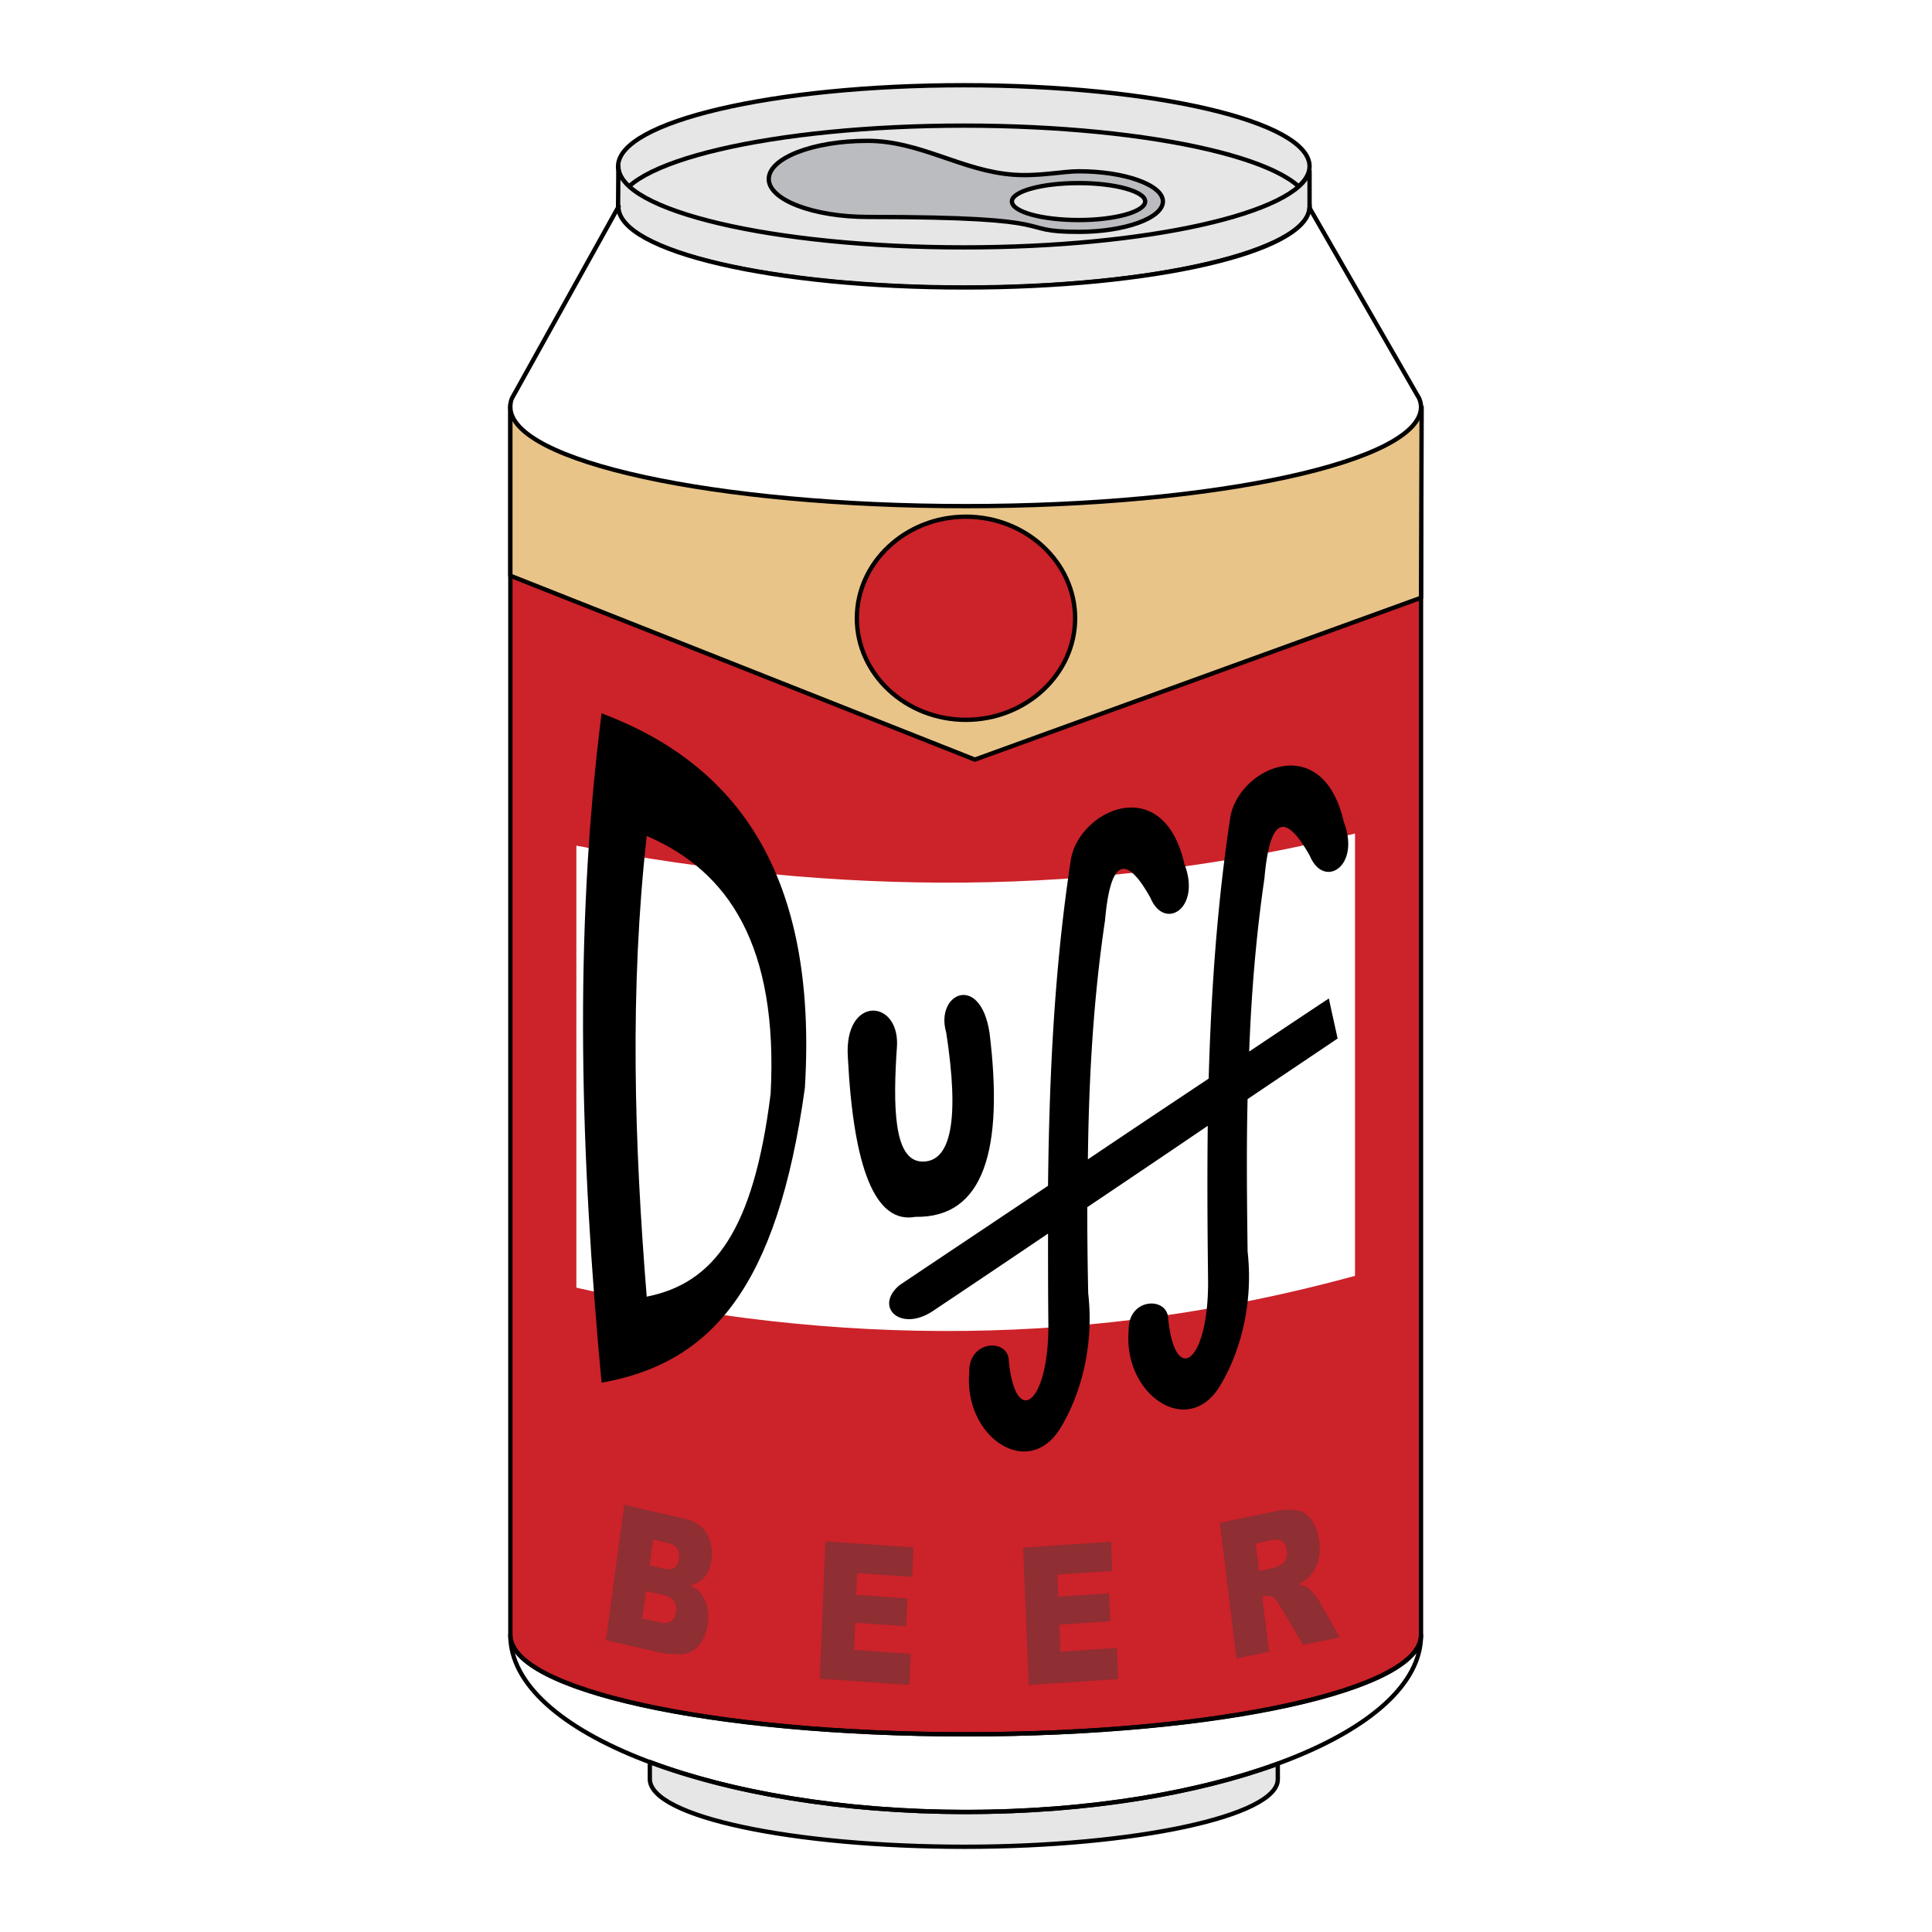<svg xmlns="http://www.w3.org/2000/svg" width="2500" height="2500" viewBox="0 0 192.756 192.756"><path fill-rule="evenodd" clip-rule="evenodd" fill="#fff" d="M0 0h192.756v192.756H0V0z"/><path d="M61.697 20.59v.031h.031-.031v-.031z" fill-rule="evenodd" clip-rule="evenodd" fill="#cc2229"/><path d="M127.486 175.978c-8.139 2.976-19.072 4.804-31.093 4.804-12.27 0-23.389-1.921-31.559-4.989v1.704c0 3.78 14.382 6.756 31.403 6.756 16.959 0 31.249-3.067 31.249-6.725v-1.55z" fill-rule="evenodd" clip-rule="evenodd" fill="#e6e6e7" stroke="#000" stroke-width=".431" stroke-linecap="round" stroke-linejoin="round" stroke-miterlimit="2.613"/><path d="M141.775 40.61c0 7.066-28.422 9.886-45.413 9.886-16.991 0-45.444-2.82-45.444-9.886v122.537c0 5.454 20.346 9.886 45.475 9.886 24.974 0 45.382-4.432 45.382-9.886V40.61z" fill-rule="evenodd" clip-rule="evenodd" fill="#cc2229" stroke="#000" stroke-width=".431" stroke-linecap="round" stroke-linejoin="round" stroke-miterlimit="2.613"/><path d="M50.918 163.147c0 9.762 20.656 17.634 45.444 17.634 24.788 0 45.413-7.872 45.413-17.634 0 5.33-19.539 9.886-45.413 9.886-25.874 0-45.444-4.555-45.444-9.886z" fill="none" stroke="#000" stroke-width=".431" stroke-linecap="round" stroke-linejoin="round" stroke-miterlimit="2.613"/><path d="M96.176 8.504c18.979 0 34.479 3.626 34.479 8.089 0 4.432-15.5 8.088-34.479 8.088-19.01 0-34.51-3.657-34.51-8.088 0-4.463 15.5-8.089 34.51-8.089z" fill-rule="evenodd" clip-rule="evenodd" fill="#e6e6e7" stroke="#000" stroke-width=".431" stroke-linecap="round" stroke-linejoin="round" stroke-miterlimit="2.613"/><path d="M96.176 12.533c18.979 0 34.479 3.625 34.479 8.088 0 4.463-15.5 8.089-34.479 8.089-19.01 0-34.51-3.626-34.51-8.089 0-4.462 15.5-8.088 34.51-8.088z" fill-rule="evenodd" clip-rule="evenodd" fill="#e6e6e7" stroke="#000" stroke-width=".431" stroke-linecap="round" stroke-linejoin="round" stroke-miterlimit="2.613"/><path d="M130.654 17.058c-1.117 4.184-16.152 7.624-34.447 7.624-19.041 0-34.541-3.657-34.51-8.088l-.031 4.028c0 4.556 15.873 8.089 34.572 8.089 18.7 0 34.417-3.657 34.417-8.058v-3.595h-.001z" fill-rule="evenodd" clip-rule="evenodd" fill="#e6e6e7" stroke="#000" stroke-width=".431" stroke-linecap="round" stroke-linejoin="round" stroke-miterlimit="2.613"/><path d="M107.639 23.132c4.564 0 8.385-1.364 8.385-3.037 0-1.643-3.82-3.006-8.385-3.006-1.615 0-4.008.526-6.523.341-5.157-.372-9.288-3.378-14.568-3.378-5.467 0-9.847 1.735-9.847 3.812s4.442 3.781 9.909 3.781c20.499-.001 14.195 1.487 21.029 1.487zm0-1.178c3.633 0 6.615-.837 6.615-1.859 0-.992-2.982-1.829-6.615-1.829-3.729 0-6.68.837-6.68 1.829 0 1.022 2.951 1.859 6.68 1.859z" fill-rule="evenodd" clip-rule="evenodd" fill="#bbbcbf" stroke="#000" stroke-width=".431" stroke-linecap="round" stroke-linejoin="round" stroke-miterlimit="2.613"/><path fill-rule="evenodd" clip-rule="evenodd" fill="#e9c489" stroke="#000" stroke-width=".431" stroke-linecap="round" stroke-linejoin="round" stroke-miterlimit="2.613" d="M141.838 40.61l-.063 19.029-44.511 16.146-46.346-18.347V40.362l90.92.248z"/><path d="M130.654 20.746c-.311 4.4-15.654 7.934-34.417 7.934-19.041 0-34.541-3.595-34.541-8.058 0-.031.031-.031.031-.031L51.074 39.743c-.125.279-.156.589-.156.868 0 5.423 20.346 9.886 45.475 9.886 24.974 0 45.382-4.463 45.382-9.886 0-.279-.062-.589-.188-.868l-10.933-18.997z" fill-rule="evenodd" clip-rule="evenodd" fill="#fff"/><path d="M130.654 20.746c-.311 4.4-15.654 7.934-34.417 7.934-19.041 0-34.541-3.595-34.541-8.058l.031-.031-10.653 19.152c-.125.279-.156.589-.156.868 0 5.423 20.346 9.886 45.475 9.886 24.974 0 45.382-4.463 45.382-9.886 0-.279-.062-.589-.188-.868l-10.933-18.997z" fill-rule="evenodd" clip-rule="evenodd" fill="#fff" stroke="#000" stroke-width=".431" stroke-linecap="round" stroke-linejoin="round" stroke-miterlimit="2.613"/><path d="M96.362 51.55c5.995 0 10.903 4.555 10.903 10.134 0 5.578-4.908 10.134-10.903 10.134S85.49 67.262 85.49 61.684c.001-5.579 4.877-10.134 10.872-10.134z" fill-rule="evenodd" clip-rule="evenodd" fill="#cc2229" stroke="#000" stroke-width=".431" stroke-linecap="round" stroke-linejoin="round" stroke-miterlimit="2.613"/><path d="M57.504 84.369c25.906 5.021 51.779 5.207 77.686-1.208v44.13c-25.906 7.097-51.78 7.159-77.686 1.178v-44.1z" fill-rule="evenodd" clip-rule="evenodd" fill="#fff"/><path d="M60.02 137.952c-2.081-22.251-2.827-44.534 0-66.785 13.45 5.051 21.588 15.991 20.283 37.375-2.764 19.927-9.318 27.458-20.283 29.41zm4.504-8.584c-1.242-15.31-1.708-30.619 0-45.96 8.2 3.502 13.139 11.002 12.362 25.723-1.708 13.698-5.684 18.904-12.362 20.237zM84.59 105.474c.559 11.002 2.703 16.673 6.741 15.93 6.865.124 8.822-6.756 7.392-18.378-.932-6.012-5.466-3.904-4.317 0 1.335 8.678.497 12.985-2.454 12.861-2.765-.124-2.889-5.361-2.454-11.621.155-4.65-5.312-4.898-4.908 1.208z" fill-rule="evenodd" clip-rule="evenodd"/><path d="M89.746 128.222c4.939-3.316 9.877-6.602 14.816-9.918.125-10.878.621-21.786 2.299-32.664.963-4.927 9.225-8.615 11.307.558 1.709 4.432-1.988 6.725-3.387 3.378-2.516-4.494-4.006-3.75-4.533 2.262-1.182 7.934-1.615 15.867-1.709 23.832 4.006-2.696 8.045-5.393 12.051-8.058.25-8.739.84-17.448 2.176-26.188.963-4.896 9.225-8.584 11.307.589 1.707 4.432-1.988 6.726-3.387 3.378-2.516-4.493-4.008-3.75-4.535 2.263-.838 5.733-1.305 11.497-1.521 17.262 2.641-1.767 5.279-3.533 7.951-5.3.279 1.333.59 2.666.871 3.998-2.982 2.015-5.996 4.029-8.979 6.043-.123 5.083-.061 10.135 0 15.186.652 5.826-1.055 10.692-2.826 13.543-3.23 5.113-9.598.713-9.039-5.64-.094-3.285 3.914-3.44 3.945-1.147.715 6.85 4.068 4.246 3.977-3.936-.062-5.113-.094-10.227-.031-15.34-4.008 2.727-8.016 5.423-12.021 8.119 0 2.852.031 5.733.094 8.584.652 5.826-1.057 10.692-2.828 13.543-3.23 5.114-9.597.744-9.039-5.64-.093-3.255 3.914-3.44 3.945-1.146.684 6.849 4.07 4.245 3.945-3.937-.031-2.913-.031-5.826-.031-8.771a2420.481 2420.481 0 0 1-11.524 7.748c-3.201 2.109-5.872-.432-3.294-2.601z" fill-rule="evenodd" clip-rule="evenodd"/><path d="M62.288 150.132l6.025 1.395c1.025.217 1.74.713 2.206 1.487.435.774.59 1.611.466 2.572-.093.806-.373 1.456-.839 1.921-.311.311-.745.527-1.243.651.715.402 1.211.93 1.46 1.58.279.651.373 1.395.248 2.263-.093.682-.311 1.302-.621 1.797-.342.496-.746.868-1.211 1.085-.311.124-.746.187-1.305.155-.746-.031-1.211-.062-1.459-.124l-5.561-1.271 1.834-13.511zm2.515 6.043l1.398.31c.528.124.901.093 1.118-.093s.373-.465.404-.898c.062-.403.031-.744-.155-.992-.155-.248-.497-.465-.963-.558l-1.429-.341-.373 2.572zm-.714 5.299l1.646.372c.56.124.963.093 1.212-.093.279-.217.435-.527.497-.961.062-.402 0-.743-.187-1.054-.217-.278-.59-.495-1.149-.619l-1.646-.372-.373 2.727zM82.353 153.788l8.791.589-.124 2.944-5.499-.372-.092 2.17 5.094.341-.094 2.789-5.094-.342-.124 2.697 5.653.403-.124 3.099-8.946-.62.559-13.698zM102.078 154.408l8.789-.589.094 2.913-5.467.372.094 2.201 5.062-.341.125 2.789-5.093.341.123 2.696 5.623-.372.123 3.1-8.914.588-.559-13.698zM123.355 165.472l-1.646-13.543 5.373-1.115c.994-.217 1.803-.248 2.361-.124.559.093 1.025.434 1.428.961.373.558.623 1.239.746 2.106.094.744.062 1.426-.123 2.015-.188.589-.467 1.116-.871 1.55a3.914 3.914 0 0 1-1.086.744c.434.093.713.217.932.31.123.093.311.31.59.62.279.31.467.558.559.743l2.051 3.626-3.666.744-2.236-3.781c-.279-.496-.527-.806-.715-.93a1.118 1.118 0 0 0-.838-.154l-.279.062.684 5.485-3.264.681zm2.268-8.74l1.367-.278c.154-.031.434-.125.838-.372a.913.913 0 0 0 .465-.496c.094-.279.156-.558.094-.837-.031-.434-.186-.744-.434-.961-.25-.186-.652-.217-1.244-.093l-1.428.31.342 2.727z" fill-rule="evenodd" clip-rule="evenodd" fill="#8f2e33"/></svg>